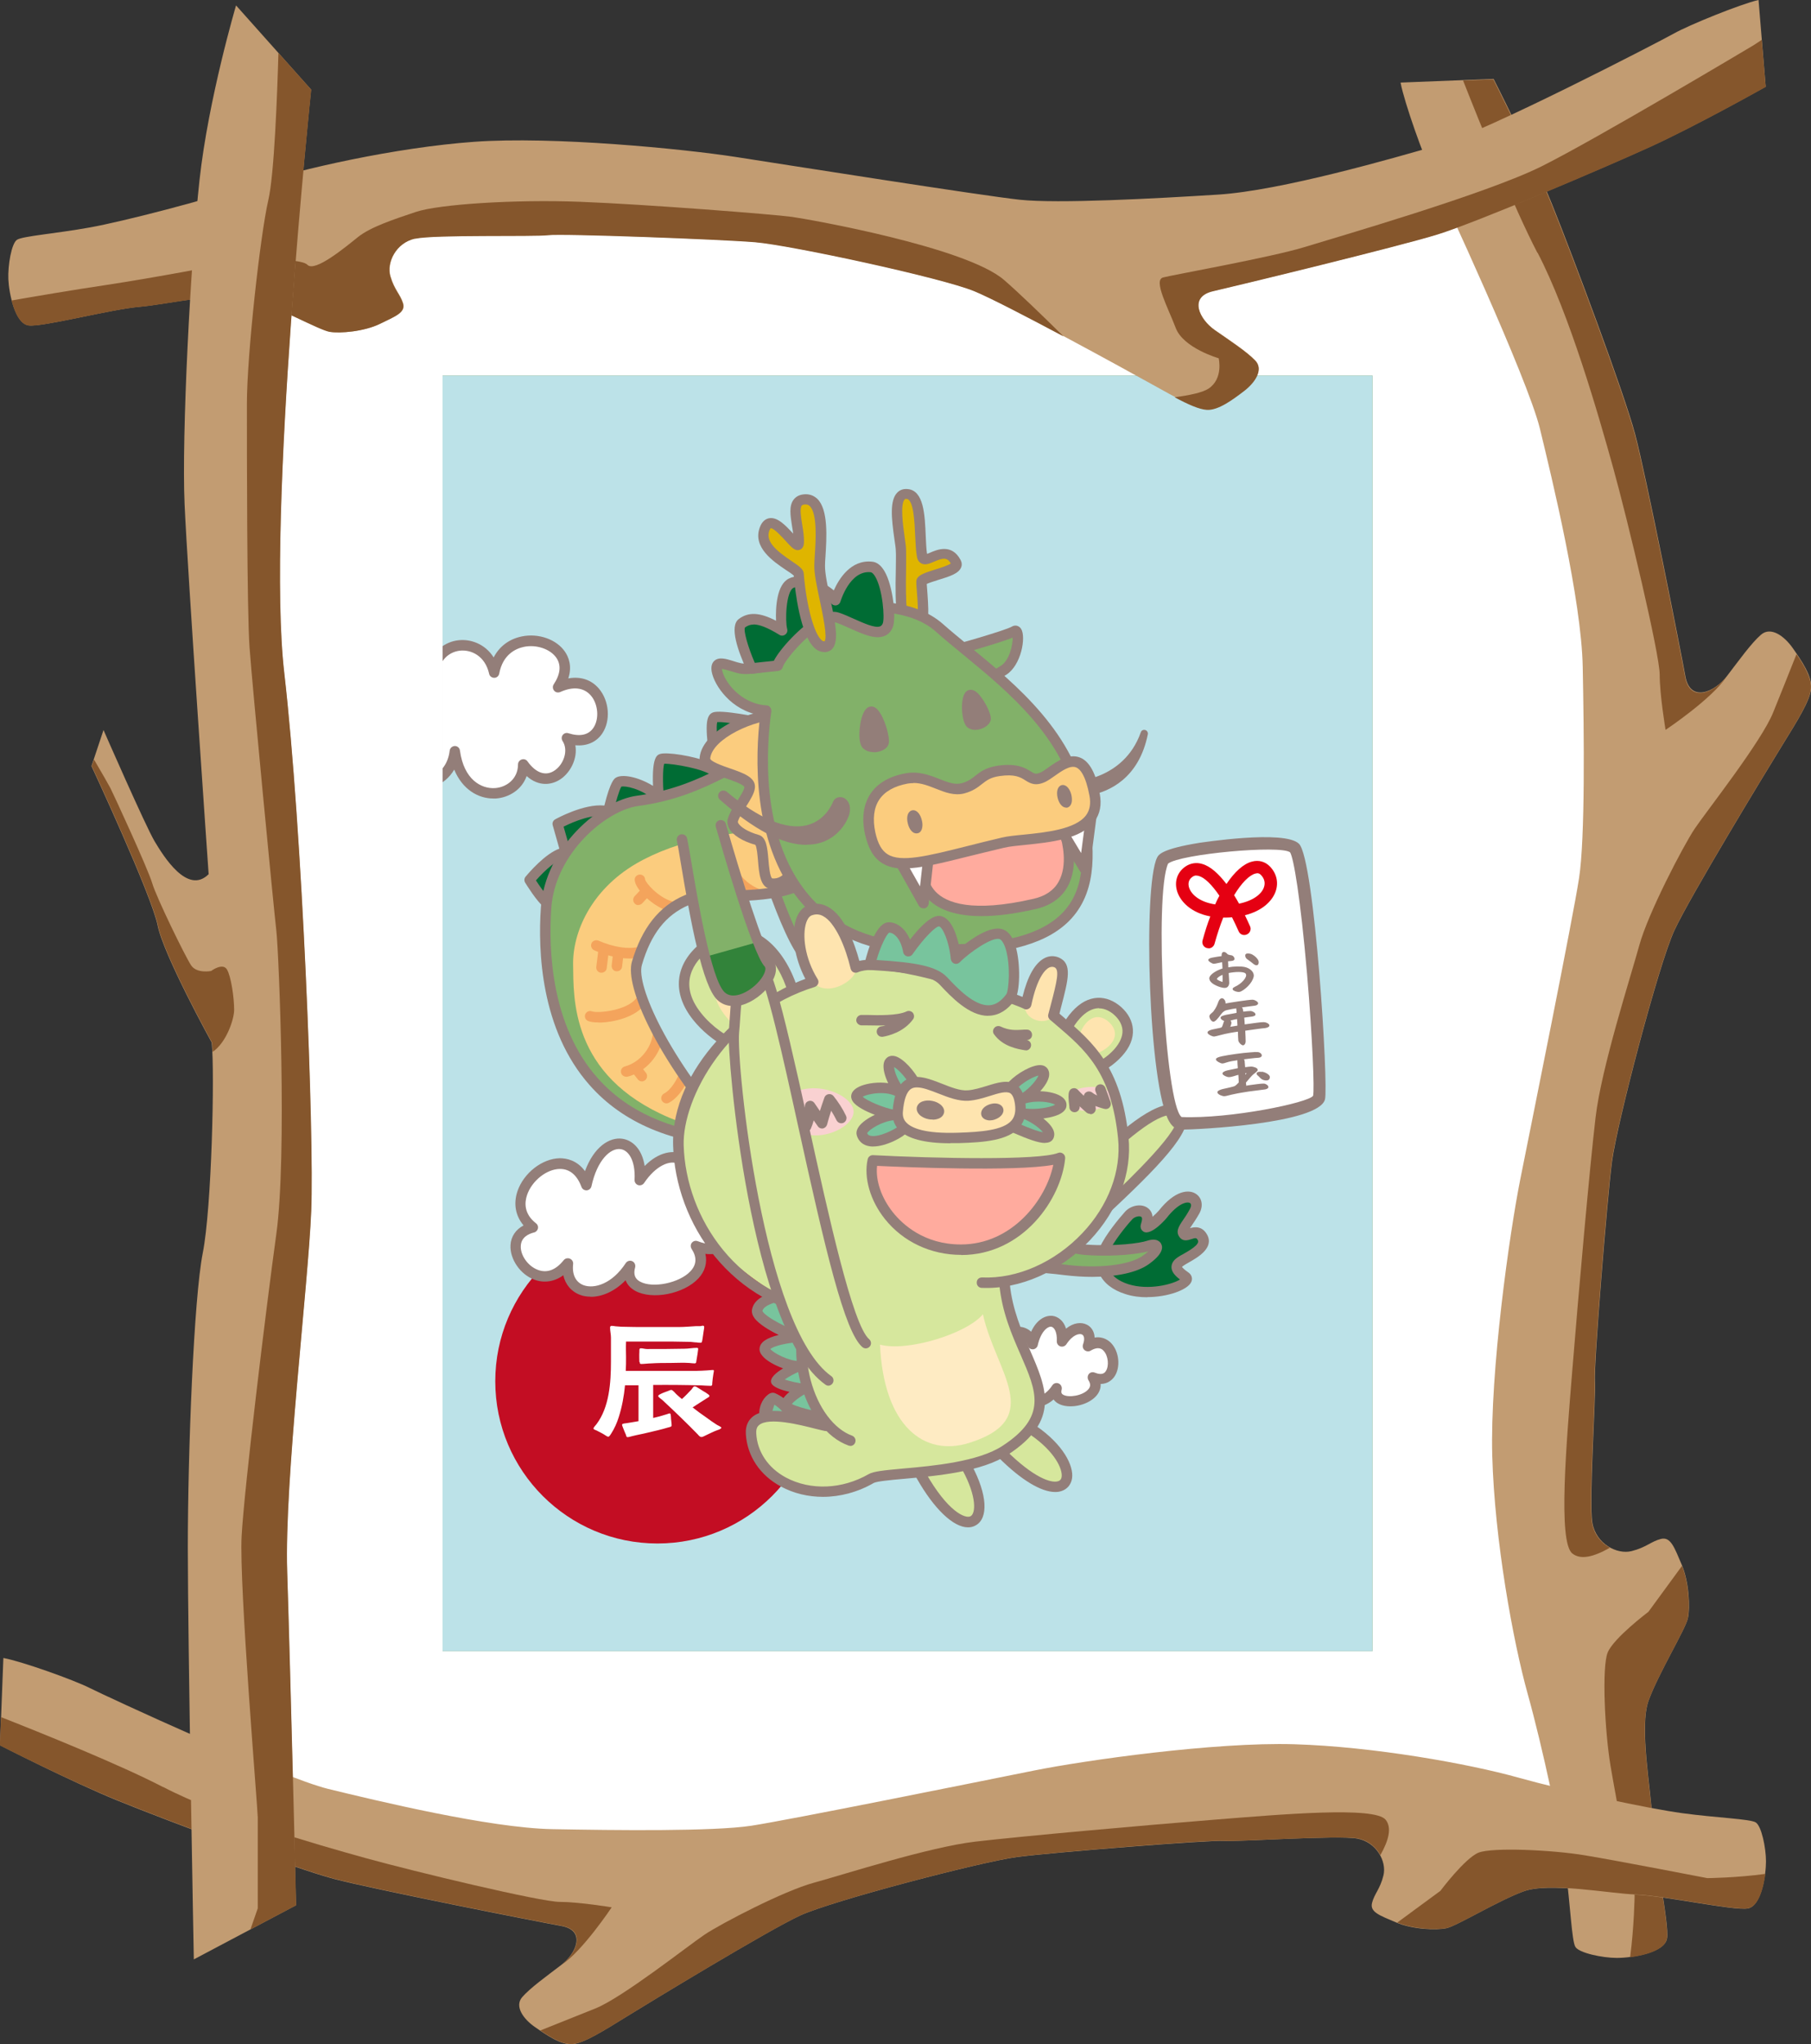<?xml version="1.0" encoding="UTF-8"?><svg id="_レイヤー_2" xmlns="http://www.w3.org/2000/svg" xmlns:xlink="http://www.w3.org/1999/xlink" viewBox="0 0 123.52 139.38"><rect x="0" y="0" width="123.52" height="139.38" fill="#333333" stroke="none"/><defs><style>.cls-1{clip-path:url(#clippath);}.cls-2{fill:none;}.cls-2,.cls-3,.cls-4,.cls-5,.cls-6,.cls-7,.cls-8,.cls-9,.cls-10,.cls-11,.cls-12,.cls-13,.cls-14,.cls-15,.cls-16,.cls-17,.cls-18,.cls-19,.cls-20,.cls-21,.cls-22{stroke-width:0px;}.cls-23{stroke:#937e79;stroke-linecap:round;stroke-linejoin:round;stroke-width:.1px;}.cls-23,.cls-13{fill:#937e79;}.cls-3{fill:#f4a45c;}.cls-4{fill:#f9d1d1;}.cls-5{fill:#82b169;}.cls-6{fill:#78c49d;}.cls-7{fill:#7b9650;}.cls-8{fill:#e50012;}.cls-9{fill:#dfb500;}.cls-10{fill:#d6e79d;}.cls-11{fill:#c30d23;}.cls-12{fill:#bce2e8;}.cls-14{fill:#c29c72;}.cls-15{fill:#32833a;}.cls-16{fill:#85562c;}.cls-17{fill:#fbcc7e;}.cls-18{fill:#fff;}.cls-19{fill:#fee4af;}.cls-20{fill:#ffab9e;}.cls-21{fill:#feebc3;}.cls-22{fill:#006c34;}</style><clipPath id="clippath"><rect class="cls-2" x="18.42" y="37.39" width="86.98" height="63.42" transform="translate(131 7.19) rotate(90)"/></clipPath></defs><g id="_背景"><polygon class="cls-18" points="106.62 125.59 101.31 125.59 93.67 121.67 63.49 125.59 17.2 125.59 17.2 12.61 58.34 12.61 74.19 16.05 94.82 12.61 103.41 14.52 106.62 28.84 110.86 51.95 106.62 73.54 106.62 125.59"/><rect class="cls-7" x="18.42" y="37.39" width="86.98" height="63.42" transform="translate(131 7.19) rotate(90)"/><rect class="cls-12" x="18.42" y="37.39" width="86.98" height="63.42" transform="translate(131 7.19) rotate(90)"/><path class="cls-14" d="m95.53,5.65c.25,1.33,1.58,5.08,2.17,6.25s6.5,13.91,7.33,17.33,2.83,11.66,2.92,16.24.17,11.66-.25,14.41-3.25,16.74-4,20.49-2.08,13.16-1.92,18.91,1.42,12.66,2.42,16.24,2.25,9.41,2.58,11.91.42,4.92.67,5.33,1.83.75,2.83.75,3.25-.33,3.42-1.33-.92-6-1-8.08-.92-6.33-.25-8.16,2.5-4.83,2.67-5.58.08-2.5-.42-3.67-.75-1.92-1.42-1.75-1,.58-2,.83-2.42-.5-2.67-1.92.25-8.66.17-9.66.83-12.41,1.17-15,3.17-13.41,4.25-15.74,6.25-10.83,7.33-12.58,1.92-3.08,2-3.92-.67-1.92-1.25-2.75-1.5-1.5-2.17-.92-1.5,1.75-2.33,2.83-2.5,1.83-2.83,0-2.67-13.66-3.42-16.49-4.25-12.16-5.66-15.66-4-8.58-4-8.58l-6.33.25Z"/><path class="cls-16" d="m122.53,44.61c-.51,1.29-1.16,2.91-1.59,3.97-.79,1.98-4.56,6.75-5.36,7.94-.79,1.19-3.17,5.75-3.77,7.94-.6,2.18-2.58,8.33-2.98,11.71-.4,3.37-1.19,12.3-1.59,17.26-.4,4.96-.99,11.71,0,12.5.56.45,1.44.25,2.56-.39-.58-.32-1.07-.89-1.21-1.67-.25-1.42.25-8.66.17-9.66-.08-1,.83-12.41,1.17-15s3.17-13.41,4.25-15.74c1.08-2.33,6.25-10.83,7.33-12.58,1.08-1.75,1.92-3.08,2-3.92.07-.71-.46-1.6-.98-2.36Z"/><path class="cls-16" d="m111.17,133.47c1.07-.14,2.39-.51,2.52-1.27.17-1-.92-6-1-8.08s-.92-6.33-.25-8.16c.67-1.83,2.5-4.83,2.67-5.58.16-.74.08-2.44-.39-3.6l-2.29,3.13s-2.38,1.79-2.78,2.78c-.4.99-.2,5.36.2,7.74.4,2.38,1.64,8.84,1.64,8.84,0,0-.03,2.12-.31,4.21Z"/><path class="cls-16" d="m104.87,17.23c2.18,4.17,4.17,11.11,5.16,14.68.99,3.57,3.17,12.7,3.17,14.09s.4,3.77.4,3.77c0,0,3.17-2.11,4.16-3.63-.83,1.08-2.5,1.83-2.83,0-.33-1.83-2.67-13.66-3.42-16.49-.75-2.83-4.25-12.16-5.66-15.66-1.42-3.5-4-8.58-4-8.58l-2.06.08c1.14,2.9,3.48,8.7,5.07,11.75Z"/><path class="cls-14" d="m119.93,0c-1.24.29-4.7,1.69-5.77,2.29s-12.79,6.66-15.96,7.58-10.83,3.13-15.12,3.4-10.93.63-13.53.35-15.84-2.37-19.39-2.92-12.43-1.42-17.82-1.03-11.82,1.85-15.14,2.93c-3.32,1.08-8.74,2.49-11.07,2.91s-4.59.59-4.97.84-.63,1.75-.59,2.69.45,3.03,1.39,3.15,5.59-1.1,7.54-1.27,5.9-1.12,7.65-.57,4.63,2.15,5.35,2.27,2.35-.02,3.42-.54,1.77-.78,1.58-1.4-.59-.91-.86-1.84.37-2.29,1.69-2.58,8.14-.12,9.07-.24,11.68.28,14.12.48,12.71,2.42,14.94,3.34,10.41,5.42,12.1,6.36,2.97,1.67,3.75,1.72,1.77-.7,2.53-1.28,1.35-1.47.77-2.07-1.7-1.34-2.75-2.07-1.82-2.27-.12-2.66,12.71-3.06,15.34-3.88,11.24-4.48,14.46-5.95c3.22-1.47,7.89-4.1,7.89-4.1l-.49-5.93Z"/><path class="cls-16" d="m28.32,16.28c1.32-.29,8.14-.12,9.07-.24.93-.12,11.68.28,14.12.48,2.44.21,12.71,2.42,14.94,3.34,1.09.45,3.61,1.76,6.09,3.08-1.49-1.47-3.03-2.96-4.06-3.85-2.58-2.24-13.25-4.13-14.46-4.3-1.21-.17-9.98-.86-14.46-1.03-4.48-.17-9.64.17-11.19.69-1.55.52-3.1,1.03-3.96,1.72s-2.93,2.41-3.44,1.89-4.13-.34-4.99-.17-5.34,1.03-8.78,1.55c-2.09.31-4.69.75-6.41,1.05.21.83.59,1.64,1.16,1.71.94.12,5.59-1.1,7.54-1.27,1.95-.16,5.9-1.12,7.65-.57s4.63,2.15,5.34,2.27,2.35-.02,3.42-.54,1.77-.78,1.58-1.4-.59-.91-.86-1.84c-.28-.93.37-2.29,1.69-2.58Z"/><path class="cls-16" d="m85.61,24.59c-.57-.6-1.7-1.34-2.75-2.07s-1.82-2.27-.12-2.66,12.71-3.06,15.34-3.88c2.63-.82,11.24-4.48,14.46-5.95,3.22-1.47,7.89-4.1,7.89-4.1l-.27-3.21-.55.36s-10.67,6.37-14.46,8.26c-3.79,1.89-13.94,4.82-16.18,5.51-2.24.69-8.95,1.89-9.64,2.07s.34,2.07.86,3.44c.52,1.38,2.93,2.07,2.93,2.07,0,0,.34,1.38-.69,2.07-.4.27-1.33.46-2.31.59.93.5,1.68.83,2.2.86.78.04,1.77-.7,2.53-1.28s1.35-1.47.77-2.07Z"/><path class="cls-14" d="m.24,113.06c1.25.23,4.78,1.49,5.87,2.04s13.08,6.11,16.29,6.89,10.97,2.66,15.27,2.74,10.97.16,13.55-.23,15.74-3.05,19.27-3.76,12.38-1.96,17.78-1.8,11.91,1.33,15.27,2.27,8.85,2.11,11.2,2.43,4.62.39,5.01.63.7,1.72.7,2.66-.31,3.05-1.25,3.21-5.64-.86-7.6-.94-5.95-.86-7.68-.23-4.54,2.35-5.25,2.51-2.35.08-3.45-.39-1.8-.7-1.64-1.33.55-.94.78-1.88-.47-2.27-1.8-2.51-8.15.23-9.09.16-11.67.78-14.1,1.1-12.61,2.98-14.8,3.99-10.18,5.87-11.83,6.89-2.9,1.8-3.68,1.88-1.8-.63-2.58-1.17-1.41-1.41-.86-2.04,1.64-1.41,2.66-2.19,1.72-2.35,0-2.66-12.85-2.51-15.51-3.21-11.44-3.99-14.73-5.33S0,119.01,0,119.01l.23-5.95Z"/><path class="cls-16" d="m36.87,138.45c1.21-.48,2.74-1.09,3.73-1.49,1.87-.75,6.34-4.29,7.46-5.04,1.12-.75,5.41-2.99,7.46-3.54,2.05-.56,7.84-2.43,11.01-2.8,3.17-.37,11.57-1.12,16.23-1.49,4.66-.37,11.01-.93,11.75,0,.42.53.23,1.36-.36,2.41-.3-.54-.83-1.01-1.57-1.14-1.33-.23-8.15.24-9.09.16-.94-.08-11.67.78-14.1,1.1s-12.61,2.98-14.8,3.99c-2.19,1.02-10.18,5.87-11.83,6.89-1.64,1.02-2.9,1.8-3.68,1.88-.67.07-1.5-.43-2.22-.92Z"/><path class="cls-16" d="m120.41,127.76c-.13,1.01-.48,2.25-1.19,2.37-.94.16-5.64-.86-7.6-.94s-5.95-.86-7.68-.23c-1.72.63-4.54,2.35-5.25,2.51-.69.15-2.29.08-3.39-.37l2.94-2.16s1.68-2.24,2.61-2.61c.93-.37,5.04-.19,7.28.19,2.24.37,8.32,1.55,8.32,1.55,0,0,2-.02,3.96-.29Z"/><path class="cls-16" d="m11.12,121.85c3.92,2.05,10.45,3.92,13.81,4.85,3.36.93,11.94,2.99,13.25,2.99s3.54.37,3.54.37c0,0-1.98,2.98-3.42,3.92,1.02-.78,1.72-2.35,0-2.66-1.72-.31-12.85-2.51-15.51-3.21-2.66-.7-11.44-3.99-14.73-5.33-3.29-1.33-8.07-3.76-8.07-3.76l.08-1.93c2.72,1.07,8.18,3.27,11.05,4.77Z"/><path class="cls-14" d="m16.1.37l5.12,5.74s-3.07,29.11-1.84,39.77c1.23,10.66,2.05,31.57,1.84,36.69s-1.84,18.45-1.64,24.6.61,22.75.61,22.75l-6.97,3.69s-.41-21.52-.41-28.08.41-17.01,1.02-20.09.82-12.3.61-14.35c0,0-3.28-5.94-3.69-7.99s-4.51-10.86-4.51-10.86l.82-2.46s2.87,6.56,3.48,7.58,2.25,3.69,3.69,2.25c0,0-1.43-20.5-1.64-25.21s.41-16.6,1.02-22.14S16.1.37,16.1.37Z"/><path class="cls-16" d="m14.46,71.09c.02.16.03.39.04.64.94-.63,1.47-2.23,1.47-2.87,0-.79-.2-2.26-.49-2.75-.29-.49-1.08.1-1.08.1,0,0-.98.2-1.37-.39-.39-.59-2.36-4.61-2.65-5.6-.29-.98-2.65-6.09-2.85-6.48-.1-.19-.61-1.09-1.12-1.95l-.15.45s4.1,8.81,4.51,10.86c.41,2.05,3.69,7.99,3.69,7.99Z"/><path class="cls-16" d="m21.22,6.11l-2.23-2.5c-.08,2.78-.28,8.29-.69,10.04-.55,2.37-1.46,10.59-1.46,13.88s0,14.06.18,16.61c.18,2.56,1.64,17.71,1.83,19.35.18,1.64.73,15.34,0,20.63-.73,5.29-2.19,17.35-2.37,20.63-.18,3.29,1.1,18.62,1.1,19.17v6.21l-.5,1.44,3.12-1.65s-.41-16.6-.61-22.75c-.2-6.15,1.43-19.47,1.64-24.6.21-5.12-.61-26.03-1.84-36.69-1.23-10.66,1.84-39.77,1.84-39.77Z"/><g class="cls-1"><circle class="cls-11" cx="44.84" cy="94.19" r="11.06"/><path class="cls-18" d="m42.71,97.88c-.07-.16-.16-.36-.22-.53-.03-.1-.06-.12-.06-.21,0-.06.18-.08.28-.09l.84-.14v-2.45c-.31,0-.63,0-.92,0-.07.73-.2,1.46-.43,2.18-.11.36-.3.79-.51,1.11-.03.05-.13.22-.2.22-.08,0-.18-.09-.24-.12-.16-.11-.35-.19-.53-.29-.06-.04-.24-.07-.24-.15,0-.08.15-.22.2-.29.88-1.16.99-2.85.99-4.27,0-.64,0-1.01,0-1.64,0-.23-.06-.44-.06-.67,0-.09.03-.13.12-.13.09,0,.16.02.25.03l.4.03c.6.02,1.21.02,1.82.02.7,0,1.41,0,2.11,0,.39,0,.77-.04,1.16-.06.1,0,.2,0,.29,0,.06,0,.11-.03.17-.03s.1.02.1.09c0,.11-.03.19-.04.3l-.07.48c-.02.11-.03.29-.11.29-.08,0-.2,0-.28-.02-.18,0-.35-.04-.52-.04-.71-.02-1.41-.02-2.11-.02s-1.46,0-2.2,0c-.02.48,0,.69,0,1.06,0,.31,0,.63-.02.94,1.61,0,3.21,0,4.82,0,.24,0,.47-.02.7-.03.12,0,.26-.03.39-.03.08,0,.1,0,.1.06s-.02.12-.03.19c-.03.15-.07.52-.08.64,0,.12,0,.19-.11.19-.16,0-.43-.02-.62-.03-1.1-.03-2.2-.04-3.3-.03v2.25l.37-.09.55-.16c.09-.02.14-.06.21-.06.07,0,.07.14.08.22,0,.2.05.41.05.6,0,.1-.14.11-.24.14-.46.14-.91.24-1.38.35-.35.09-.67.14-1.07.24-.09.02-.24.07-.32.07-.07,0-.08-.07-.1-.12Zm.9-5.01c0-.09-.02-.47,0-.71,0-.09-.02-.22.1-.22.13,0,.28.05.41.05.83,0,1.72,0,2.56-.02.26,0,.59-.06.83-.06.09,0,.11.02.11.08s-.07.53-.12.79c-.02.1,0,.18-.12.19-.11,0-.26-.02-.37-.03-.43-.03-.86,0-1.29,0s-.87,0-1.31.03c-.21,0-.48.04-.67.04-.11,0-.1-.06-.1-.12Zm4.03,4.99c-.8-.82-1.61-1.6-2.46-2.39-.06-.05-.29-.21-.29-.27,0-.05.06-.09.16-.14.15-.08.36-.15.52-.21.1-.04.15-.07.22-.07.09,0,.27.22.34.29.12.11.25.23.38.33.24-.21.49-.48.66-.66.06-.07.13-.21.19-.2.07,0,.11,0,.2.07.2.11.37.24.56.34.13.09.26.17.27.23,0,.08-.11.12-.17.16-.34.21-.65.42-.98.63.29.23.61.47.91.67.3.22.48.35.75.52.06.04.3.14.3.19,0,.08-.17.14-.24.16-.29.1-.57.25-.83.37-.1.05-.21.11-.29.11-.09,0-.17-.09-.22-.14Z"/><path class="cls-22" d="m75.37,85.18c.3-.7,1.2-1.82,1.65-2.3s1.57-.47,1.18.66c-.16.44.81-.33,1.14-.75,1.51-1.92,2.66-1.08,2.18-.21-.56,1.03-1,1.29-.71,1.6.2.21.85-.5,1.24.21.41.74-1.04,1.33-1.49,1.64s-.34.58.34,1.06c.56.39-1.99,1.46-4.02.82-1.45-.46-2.02-1.49-1.5-2.73Z"/><path class="cls-13" d="m78.26,88.46c-.51,0-1.03-.06-1.51-.22-.86-.27-1.47-.75-1.76-1.37-.25-.55-.24-1.18.04-1.84h0c.34-.79,1.32-1.98,1.71-2.41.39-.42,1.05-.55,1.48-.29.13.08.36.27.39.64.16-.14.32-.29.43-.42,1.08-1.37,2.04-1.47,2.53-1.14.42.28.51.82.24,1.32-.2.36-.39.64-.53.84-.04.06-.08.12-.12.18.31-.09.83-.17,1.17.44.5.91-.65,1.56-1.27,1.91-.13.08-.25.14-.33.2-.06.04-.09.07-.11.09.03.05.13.17.45.39.22.16.29.42.17.66-.26.52-1.59,1.01-3,1.01Zm-2.57-3.14c-.2.47-.22.89-.05,1.26.2.43.66.78,1.32.99,1.4.44,3.03,0,3.52-.32-.35-.27-.58-.53-.58-.85,0-.37.32-.59.42-.66.1-.07.23-.15.39-.23.4-.23,1.15-.65.99-.94-.09-.16-.13-.18-.45-.07-.19.06-.51.17-.74-.07-.38-.41-.11-.81.17-1.22.14-.2.31-.45.49-.79.09-.17.09-.32,0-.38-.2-.13-.81.01-1.58.99,0,.01-1.05,1.26-1.59.96-.05-.03-.3-.19-.17-.56.08-.23.09-.41,0-.46-.12-.07-.42-.01-.59.16-.49.53-1.32,1.59-1.58,2.2h0Z"/><path class="cls-5" d="m69.66,81.68c.69,1.22,1.86,3.37,4.44,3.54,2.11.14,3.79-.12,4.26-.28.7-.24.86.23-.21.98s-3.25.94-5.5.67-3.91-.28-5.25-1.25c.98-2.42,2.27-3.66,2.27-3.66Z"/><path class="cls-13" d="m74.51,87.07c-.61,0-1.25-.04-1.92-.12-.39-.05-.75-.09-1.11-.12-1.74-.19-3.12-.33-4.31-1.19-.13-.1-.18-.27-.12-.42,1-2.46,2.3-3.73,2.35-3.79.08-.08.19-.11.3-.1.11.02.2.08.26.18l.04.07c.71,1.25,1.77,3.13,4.11,3.29,1.98.13,3.66-.1,4.12-.26.69-.23.92.1.97.21.14.27.09.72-.87,1.4-.78.55-2.17.85-3.83.85Zm-6.68-1.86c.99.61,2.21.74,3.73.9.36.04.73.08,1.12.13,2.24.28,4.35.03,5.25-.6.17-.12.3-.23.39-.31-.62.16-2.21.39-4.25.25-2.48-.17-3.72-1.99-4.48-3.29-.41.49-1.13,1.47-1.76,2.93Z"/><path class="cls-13" d="m72.69,53.91c.21.31,4.45.59,5.35-3.9-1.21,3.41-4.76,3.65-5.27,3.42-.14-.06-.37.06-.09.48Z"/><path class="cls-13" d="m73.47,54.31c-.46,0-.86-.08-.98-.26h0c-.28-.4-.17-.64-.09-.74.11-.14.31-.18.48-.1.16.07,1.13.1,2.22-.37.9-.39,2.11-1.2,2.71-2.91.04-.12.17-.19.3-.15.12.03.2.16.18.28-.61,3.05-2.68,3.91-3.85,4.15-.31.06-.65.1-.96.1Zm-.6-.57c.22.1,1.26.19,2.37-.3.38-.17.81-.43,1.21-.82-.4.3-.8.52-1.17.67-.99.42-1.97.51-2.44.42,0,.01.01.02.02.04Zm-.2-.09h0Z"/><path class="cls-5" d="m54.1,55.87s2.24,7.5,3.07,8.38-.84,2.28-2.14,1.07-3.4-8.01-3.63-8.9l2.7-.56Z"/><path class="cls-13" d="m56.14,66.15c-.45,0-.93-.17-1.36-.57-1.51-1.4-3.72-8.99-3.73-9.07-.02-.09,0-.2.04-.28.05-.08.14-.14.23-.16l2.7-.56c.18-.04.36.07.41.25.85,2.87,2.42,7.64,2.99,8.24.45.48.43,1.15-.06,1.65-.3.3-.74.5-1.22.5Zm-4.3-9.45c.51,1.73,2.34,7.35,3.43,8.36.64.6,1.3.38,1.59.09.1-.1.31-.38.05-.65-.8-.84-2.59-6.65-3.06-8.21l-2.01.42Z"/><path class="cls-18" d="m36.36,83.69c-2.84-2.25,2.25-6.65,3.65-2.89.83-3.76,3.82-3.63,3.65-.34,1.7-2.55,4.05-1.7,3.23.59,3.63-2.17,4.42,5.43.59,3.91,1.89,2.91-5.31,4.31-4.5,1.36-1.7,2.57-4.5,2.12-4.25-.17-2.17,2.74-5.29-1.72-2.38-2.46Z"/><path class="cls-13" d="m40.28,88.42c-.26,0-.5-.04-.71-.12-.6-.22-1.01-.71-1.15-1.34-.6.44-1.3.55-1.98.3-.96-.36-1.67-1.4-1.62-2.35.03-.59.35-1.06.89-1.35-.55-.65-.7-1.47-.42-2.32.42-1.25,1.69-2.24,2.89-2.26.44,0,1.16.12,1.72.88.61-1.67,1.68-2.33,2.54-2.21.64.09,1.34.63,1.53,1.86.95-.97,1.98-1.12,2.63-.79.47.24.89.81.8,1.72.83-.26,1.59-.09,2.16.51.9.95,1.07,2.76.37,3.79-.41.6-1.05.86-1.82.76.14.6-.02,1.19-.48,1.68-.99,1.06-3.16,1.48-4.31.84-.32-.18-.54-.42-.65-.72-.78.8-1.65,1.13-2.38,1.13Zm-1.55-2.62s.09,0,.14.03c.15.06.24.21.22.37-.08.72.18,1.24.72,1.44.73.26,1.94-.09,2.87-1.51.1-.15.29-.2.44-.13.16.07.24.25.2.42-.13.47-.02.78.33.97.86.48,2.69.1,3.44-.7.43-.46.45-.96.08-1.53-.08-.13-.08-.3.02-.42.1-.12.26-.16.41-.1.55.22,1.29.34,1.72-.29.52-.76.37-2.2-.3-2.9-.49-.52-1.17-.55-1.97-.07-.13.08-.29.06-.41-.03-.12-.1-.16-.25-.11-.4.27-.76.17-1.37-.27-1.59-.54-.27-1.51.09-2.33,1.31-.09.13-.26.19-.41.14-.15-.05-.25-.2-.24-.36.07-1.35-.43-2.02-.95-2.09-.69-.1-1.6.74-1.99,2.53-.03.15-.17.27-.32.28-.16.01-.3-.08-.36-.23-.3-.81-.8-1.23-1.46-1.23,0,0-.01,0-.02,0-.9.01-1.9.81-2.23,1.77-.18.53-.22,1.29.61,1.94.11.08.16.22.13.35-.03.13-.13.24-.26.27-.4.1-.88.34-.91.91-.04.64.49,1.39,1.16,1.64.63.24,1.23.01,1.76-.65.07-.09.17-.14.28-.14Z"/><path class="cls-22" d="m52.51,49.44s-3.26-.7-3.77-.51.14,3.49.14,3.77c-.65-.65-3.4-1.07-3.77-.93s-.19,2.56-.19,2.56c-1.16-.98-2.47-1.16-2.75-.98s-.7,2-.7,2c-1.3-.37-3.45.84-3.45.84l.56,1.96c-.93,0-2.47,1.86-2.47,1.86,0,0,.75,1.21,1.21,1.58,1.63-2.14,8.52-6.47,9.73-6.71s3.73-1.4,4.42-2.14,2.79-2.84,1.02-3.31Z"/><path class="cls-13" d="m37.33,61.95c-.08,0-.16-.03-.22-.08-.5-.4-1.21-1.55-1.29-1.68-.08-.13-.07-.3.03-.41.24-.29,1.33-1.56,2.3-1.91l-.45-1.59c-.05-.16.02-.33.17-.41.09-.05,1.95-1.08,3.35-.94.41-1.65.68-1.83.77-1.89.42-.28,1.52-.08,2.55.55-.08-1.97.28-2.1.46-2.17.42-.16,2.31.11,3.44.59-.37-2.47-.32-3.24.19-3.43.55-.2,2.96.28,3.97.5,0,0,.01,0,.02,0,.62.16.84.51.92.77.25.88-.73,2.01-1.66,3l-.11.12c-.75.8-3.35,2.01-4.62,2.25-1.13.22-7.93,4.49-9.52,6.57-.06.08-.14.13-.24.14-.01,0-.03,0-.04,0Zm-.77-1.91c.19.3.49.73.74,1.02,2.03-2.27,8.48-6.3,9.69-6.53,1.12-.22,3.58-1.34,4.23-2.04l.11-.12c.41-.43,1.66-1.75,1.5-2.32-.03-.12-.17-.21-.41-.28-1.39-.3-3.05-.57-3.5-.53-.09.31-.01,1.26.23,2.84.06.37.08.52.08.61,0,.14-.09.27-.22.33-.13.06-.29.02-.39-.08-.5-.5-2.74-.88-3.32-.86-.1.33-.1,1.35-.03,2.21.01.14-.06.28-.19.34-.13.07-.28.05-.39-.04-1.01-.85-2.05-1.01-2.31-.95-.14.21-.39,1.07-.56,1.78-.02.1-.08.18-.17.23-.08.05-.19.06-.28.04-.84-.24-2.22.32-2.93.68l.48,1.68c.03.11,0,.22-.06.31s-.17.14-.28.14c-.48,0-1.42.84-2.03,1.54Z"/><path class="cls-5" d="m52.45,49.32c-.85.48-1.71,2.62-3.19,3.38s-3.34,1.58-5.77,1.91-5.98,3.49-6.24,7.31c-.23,3.4.12,15.96,12.69,15.44-4.89-5.4-6.96-10.08-6.5-11.67.62-2.09,1.66-3.56,3.39-4.31s6.77.68,8.13-2.67,2.61-12.27-2.51-9.4Z"/><path class="cls-17" d="m54.5,56.93c-4.05-.66-8.42.39-11.11,1.96-3.11,1.82-4.34,4.72-4.3,6.9s-.23,7.54,6.57,10.43c1.88.8,3.82.79,3.82.79-1.96-2.14-5.08-6.9-5.71-8.56-.8-2.13.77-6.21,2.45-6.76s6.49-.03,8.77-2.04-.49-2.72-.49-2.72Z"/><path class="cls-3" d="m51.61,61.3s-.09,0-.14-.03c-1.98-.82-2.52-2.97-2.41-3.51.04-.19.23-.32.42-.28.19.04.32.22.28.41-.02.2.29,2.01,1.99,2.72.18.08.27.28.19.47-.06.14-.19.22-.33.22Z"/><path class="cls-3" d="m45.74,62.17s-.07,0-.1-.02c-1.13-.34-2.3-1.5-2.35-2.13-.02-.2.13-.37.33-.38.2-.02.37.13.38.33.04.23.88,1.21,1.84,1.5.19.06.3.26.24.44-.05.15-.19.25-.34.25Z"/><path class="cls-3" d="m42.93,65.36c-.88,0-1.76-.28-2.4-.56-.18-.08-.26-.29-.19-.47.08-.18.29-.26.47-.19,1.05.45,2.02.6,2.75.43.19-.04.38.08.43.27.04.19-.08.38-.27.43-.26.06-.53.09-.79.09Z"/><path class="cls-3" d="m40.82,69.72c-.29,0-.53-.03-.69-.09-.19-.07-.28-.27-.22-.45.07-.19.27-.28.45-.22.45.16,2.46-.07,3.05-.91.11-.16.33-.2.5-.09.16.11.2.33.09.5-.62.9-2.18,1.27-3.18,1.27Z"/><path class="cls-3" d="m42.7,73.42c-.16,0-.3-.11-.34-.27-.05-.19.07-.38.26-.43.95-.25,1.75-1.15,1.9-2.15.03-.19.21-.33.41-.3.19.03.33.21.3.41-.2,1.29-1.19,2.42-2.43,2.74-.03,0-.06.01-.09.01Z"/><path class="cls-3" d="m45.46,75.24c-.13,0-.25-.07-.32-.19-.09-.17-.02-.39.15-.48.5-.26.88-.99.99-1.25.07-.18.28-.27.46-.2.18.07.27.28.2.46-.02.05-.48,1.17-1.32,1.62-.05.03-.11.04-.16.04Z"/><path class="cls-3" d="m43.78,73.74c-.11,0-.21-.05-.28-.14l-.38-.49c-.12-.15-.09-.38.06-.5.15-.12.38-.09.5.06l.38.49c.12.15.09.38-.06.5-.07.05-.14.08-.22.08Z"/><path class="cls-3" d="m41.02,66.33s-.03,0-.04,0c-.2-.02-.33-.2-.31-.4l.14-1.12c.02-.2.2-.33.4-.31.2.02.33.2.31.4l-.14,1.12c-.02.18-.18.31-.35.31Z"/><path class="cls-3" d="m42.07,66.23s-.03,0-.04,0c-.2-.02-.33-.2-.31-.4l.1-.87c.02-.2.2-.33.4-.31.2.02.33.2.31.4l-.1.87c-.02.18-.18.31-.35.31Z"/><path class="cls-3" d="m43.54,61.72c-.09,0-.17-.03-.24-.1-.14-.13-.15-.36-.02-.5l.52-.56c.13-.14.36-.15.5-.02s.15.36.02.5l-.52.56c-.07.07-.16.11-.26.11Z"/><path class="cls-13" d="m50.21,78.21s-.01,0-.02,0c-4.34-.23-7.7-1.64-9.97-4.21-3.36-3.79-3.53-9.21-3.33-12.1.29-4.16,4.07-7.31,6.55-7.64,2.37-.32,4.12-1.09,5.66-1.87.78-.39,1.39-1.24,1.93-1.99.44-.61.82-1.13,1.25-1.38h0c1.81-1.02,2.94-.57,3.57-.02,2.12,1.87,1.67,7.49.73,9.8-1.03,2.52-4.52,2.61-7.08,2.67-1.06.03-2.06.05-2.53.25-1.56.67-2.57,1.96-3.19,4.08-.4,1.36,1.75,6.35,6.7,11.82.1.11.12.26.06.39-.06.12-.18.2-.32.2Zm2.41-28.57c-.29.16-.65.65-1.02,1.17-.59.82-1.25,1.74-2.18,2.21-1.6.81-3.42,1.61-5.89,1.94-2.19.3-5.68,3.23-5.93,6.98-.19,2.78-.03,7.98,3.16,11.57,1.99,2.25,4.89,3.56,8.61,3.91-4.52-5.19-6.77-10.12-6.27-11.84.68-2.3,1.85-3.79,3.59-4.53.59-.25,1.61-.28,2.79-.31,2.49-.06,5.58-.14,6.43-2.22.99-2.42,1.14-7.52-.54-9-.66-.58-1.58-.55-2.75.11h0Z"/><path class="cls-18" d="m68.44,93.22c-1.56-1.23,1.23-3.64,2-1.58.45-2.06,2.1-1.99,2-.19.93-1.4,2.22-.93,1.77.33,1.99-1.19,2.42,2.98.33,2.14,1.04,1.6-2.91,2.36-2.47.75-.93,1.41-2.47,1.16-2.33-.09-1.19,1.5-2.9-.94-1.3-1.35Z"/><path class="cls-13" d="m70.59,95.97c-.16,0-.31-.03-.44-.07-.32-.11-.55-.34-.67-.64-.33.17-.69.2-1.05.06-.59-.22-1.02-.86-.99-1.45.02-.32.16-.59.41-.77-.25-.37-.3-.82-.15-1.28.25-.74,1.02-1.34,1.74-1.35,0,0,.01,0,.02,0,.33,0,.63.12.87.34.37-.82.97-1.14,1.47-1.08.35.05.74.31.91.87.51-.42,1.05-.46,1.42-.27.27.13.51.43.53.88.58-.1.97.21,1.13.38.55.58.65,1.65.22,2.28-.12.17-.41.5-.94.5.02.31-.1.6-.33.85-.6.64-1.86.88-2.56.49-.13-.07-.24-.17-.32-.28-.42.37-.88.52-1.27.52Zm-.85-1.76s.09,0,.14.03c.15.06.24.21.22.37-.02.18,0,.51.29.62.35.13.94-.09,1.38-.76.1-.15.28-.2.44-.13.16.07.24.25.2.42-.06.23.02.3.11.35.37.21,1.3.07,1.69-.35.18-.19.19-.39.03-.64-.08-.13-.07-.3.02-.42s.26-.16.41-.1c.54.22.7-.02.75-.1.24-.35.17-1.06-.15-1.39-.08-.09-.32-.34-.88-.01-.13.08-.29.06-.41-.03-.12-.1-.16-.25-.11-.4.12-.33.09-.59-.07-.67-.18-.09-.63,0-1.07.67-.09.13-.26.19-.41.14-.15-.05-.25-.2-.24-.36.03-.63-.18-.95-.38-.98-.25-.03-.71.33-.92,1.26-.03.15-.17.27-.32.28-.16.01-.3-.08-.36-.23-.14-.38-.36-.57-.65-.57h0c-.42,0-.92.4-1.07.86-.12.35-.02.65.28.89.11.08.16.22.13.35-.03.13-.13.24-.26.27-.36.09-.37.29-.38.35-.02.28.23.63.53.74.28.1.54,0,.78-.31.07-.09.17-.14.28-.14Z"/><path class="cls-17" d="m53.14,48.71c-1.73,0-4.87,1.34-5.05,2.97-.11.97,3.13,1.12,3.05,2.02-.05.56-.91,1.48-1.14,2.22-.16.51.6,1.07,1.65,1.36.64.18.15,2.9.98,2.98,3.4.33,2.68-11.55.51-11.55Z"/><path class="cls-13" d="m52.76,60.62c-.06,0-.11,0-.17,0-.74-.07-.82-1.06-.89-1.93-.03-.35-.08-.93-.18-1.08-.88-.25-1.54-.66-1.79-1.12-.12-.22-.15-.46-.08-.68.12-.4.38-.8.63-1.19.22-.35.48-.74.49-.95-.05-.18-.86-.46-1.24-.59-.93-.32-1.9-.65-1.81-1.44.22-1.93,3.64-3.28,5.41-3.28.46,0,.87.32,1.2.95,1.21,2.26,1.41,8.23-.03,10.39-.5.75-1.09.94-1.55.94Zm.38-11.56c-1.65,0-4.54,1.28-4.7,2.65-.02.21.89.53,1.33.68.92.32,1.78.61,1.72,1.32-.03.38-.31.82-.6,1.28-.23.35-.46.72-.56,1.02,0,.01-.02.05.03.13.13.23.6.57,1.38.79.53.15.6.86.67,1.69.03.38.1,1.18.26,1.28.4.04.75-.16,1.05-.62,1.3-1.95,1.1-7.59,0-9.65-.19-.36-.4-.57-.58-.57Zm-1.59,8.56h0,0Z"/><path class="cls-10" d="m75.18,82.66c1.09-1.06,6.24-5.58,5.31-6.72-1.32-1.62-6.85,4.42-7.15,4.64s1.84,2.07,1.84,2.07Z"/><path class="cls-13" d="m75.18,83.02c-.08,0-.17-.03-.23-.09-2.01-1.74-2-2.15-1.99-2.3,0-.13.07-.25.17-.33.03-.03.2-.2.38-.37,2.18-2.19,4.87-4.68,6.42-4.61.34.02.63.16.83.4.85,1.04-1.19,3.31-4.75,6.65-.25.23-.45.42-.58.55-.07.07-.16.1-.25.1Zm-1.45-2.3c.21.29.83.91,1.44,1.46.1-.1.22-.21.35-.33,1.59-1.49,5.23-5.02,4.69-5.68-.08-.09-.17-.14-.31-.14-.01,0-.03,0-.04,0-.97,0-2.93,1.48-5.84,4.4-.13.13-.22.22-.29.29Z"/><path class="cls-5" d="m64.55,44.46c.65-.11,4.22-1.16,4.64-1.41s.33,2.01-.76,2.68-2.76,1.36-3.29,1.2-1.58-2.31-.6-2.47Z"/><path class="cls-13" d="m65.33,47.3c-.1,0-.2-.01-.28-.03-.58-.17-1.31-1.52-1.26-2.34.03-.45.29-.76.7-.83h0c.65-.11,4.15-1.14,4.52-1.37.23-.14.5-.07.64.16.34.55.01,2.48-1.03,3.13-.9.56-2.45,1.28-3.3,1.28Zm-.72-2.5c-.05,0-.08.01-.1.13-.07.52.51,1.54.75,1.65.32.09,1.84-.45,2.99-1.17.61-.38.83-1.44.82-1.93-1.03.41-3.94,1.24-4.46,1.32h0Z"/><path class="cls-9" d="m62.15,42.96c-1-.07-.63-3.89-.68-5.41-.03-.92-.81-3.98.44-3.85,1.12.11.77,3.09,1.02,4.27.15.73,1.55-1.06,2.3.37.36.69-2.4.93-2.36,1.37.19,2.42.27,3.32-.7,3.25Z"/><path class="cls-13" d="m62.25,43.32s-.08,0-.13,0h0c-1.03-.07-1.08-1.9-1.02-4.48,0-.48.02-.94,0-1.27,0-.18-.05-.48-.1-.83-.2-1.4-.32-2.61.19-3.14.13-.14.36-.29.73-.25,1.09.11,1.16,1.75,1.22,3.2.02.46.04.9.09,1.22.06-.02.14-.06.2-.08.48-.21,1.49-.64,2.09.5.09.17.1.35.03.51-.17.4-.71.59-1.57.85-.25.08-.61.19-.77.27h0c.14,1.86.21,2.78-.25,3.24-.18.18-.42.27-.72.27Zm-.08-.72c.15.01.25,0,.29-.06.23-.23.15-1.31.04-2.68v-.14c-.05-.47.51-.64,1.27-.88.33-.1.9-.28,1.08-.42-.26-.44-.55-.37-1.14-.12-.31.13-.6.26-.87.12-.1-.05-.24-.17-.29-.41-.08-.38-.1-.91-.13-1.47-.04-.92-.1-2.47-.58-2.52-.1-.01-.13.02-.14.04-.31.33-.11,1.77,0,2.55.05.36.1.68.1.9.01.35,0,.81,0,1.31-.05,2.47.07,3.74.36,3.76h0Z"/><path class="cls-5" d="m73.85,55.11c-.98-5.91-6.48-9.39-9.78-12.31-2.93-2.6-9.58-1.29-10.55.85-.21.47-.42,1.04-.6,1.68-.08-.02-.16-.03-.24-.03,0,0-1.41.42-2.17.28-.75-.14-1.79-.75-1.6.19.16.82,1.3,2.55,3.35,2.68-.9,6.41.39,15.55,9.93,16.2,12.47.85,12.53-4.33,11.66-9.54Z"/><path class="cls-13" d="m64.72,65.1c-.8,0-1.65-.03-2.56-.09-3.3-.23-5.88-1.46-7.68-3.67-3.22-3.97-2.96-9.87-2.63-12.57-1.98-.32-3.12-2.02-3.3-2.93-.07-.35-.01-.61.17-.78.32-.28.79-.14,1.3.02.19.06.38.12.54.15.55.1,1.63-.16,2-.27.03,0,.06-.01.09-.01.17-.54.35-1.02.53-1.44.44-.98,1.88-1.82,3.84-2.24,2.17-.46,5.37-.41,7.28,1.27.55.49,1.17.99,1.82,1.53,3.23,2.65,7.24,5.95,8.08,10.99.43,2.59.73,5.53-1.12,7.57-1.51,1.66-4.25,2.47-8.36,2.47Zm-15.48-19.49s0,.05.01.09c.15.75,1.23,2.28,3.03,2.4.1,0,.19.05.25.13.06.08.09.18.08.27-.34,2.41-.77,8.45,2.43,12.39,1.67,2.05,4.08,3.2,7.17,3.41,5.32.36,8.7-.34,10.35-2.15,1.47-1.62,1.44-3.96.94-6.97h0c-.79-4.78-4.69-7.98-7.83-10.56-.66-.54-1.28-1.05-1.84-1.55-1.7-1.51-4.65-1.54-6.65-1.11-1.69.36-2.99,1.08-3.33,1.84-.21.46-.4,1.01-.59,1.63-.05.18-.23.29-.41.25-.04,0-.09-.02-.13-.02-.31.09-1.52.41-2.27.27-.21-.04-.42-.11-.63-.17-.17-.05-.43-.13-.57-.15Z"/><path class="cls-10" d="m62.64,100.33c.25.6,2.52,4.09,3.65,3.41,1.27-.77-.28-3.28-.44-3.75-.88.2-3.21.35-3.21.35Z"/><path class="cls-10" d="m68.13,99c.43.48,3.39,3.31,4.42,2.23,1.21-1.27-1.79-3.28-2.1-3.67-.76.48-2.32,1.45-2.32,1.45Z"/><path class="cls-6" d="m52.23,96.55s.28-1.33.51-1.22,1.19.77,1.32.8.32-1.38,1.1-1.16c.32.09.74,1.39.75,1.73s-1.44-.15-2.22-.06c-.72.08-1.6.42-1.46-.09Z"/><path class="cls-13" d="m52.49,97.18c-.2,0-.37-.05-.5-.18-.07-.08-.18-.25-.11-.53.26-1.26.53-1.4.63-1.45.12-.06.25-.07.37-.01.14.06.38.22.77.47.08.05.17.11.26.16.18-.45.55-1.23,1.34-1.01.6.17,1,1.79,1.01,2.06,0,.14-.05.26-.15.35-.23.21-.61.15-1.24.05-.4-.06-.85-.13-1.15-.1-.17.02-.36.06-.53.09-.27.05-.5.1-.71.1Zm-.26-.63h0,0Zm.59-.77c-.06.17-.14.42-.2.68.14-.02.31-.05.45-.08.18-.04.38-.07.56-.09-.09-.06-.2-.13-.35-.22-.14-.09-.31-.2-.45-.29Zm1.58.53c.2.02.4.05.6.08.17.03.37.06.52.07-.1-.39-.34-1-.48-1.15-.18-.01-.33.27-.49.7-.04.09-.08.21-.14.3Z"/><path class="cls-13" d="m54.12,97.55c-.59,0-1.25-.12-1.89-.45h0c-.35-.18-.51-.56-.42-1.02.08-.47.42-1.01.82-1.07.3-.04.75.24,1.08.57.32-.56.71-1.03,1.18-.98.63.06,1.17,1.92,1.23,2.13.04.15-.02.31-.15.4-.26.17-.98.43-1.85.43Zm-1.56-1.08c1.07.56,2.25.36,2.78.17-.15-.43-.41-1.06-.57-1.3-.09.07-.3.29-.65.98-.07.13-.17.33-.42.3-.15-.02-.27-.13-.3-.28-.04-.15-.46-.51-.66-.6-.09.1-.24.36-.24.59,0,.11.04.13.06.14h0Z"/><path class="cls-6" d="m55.43,87.86c-1.41.45-3.59.48-3.78,1.5-.11.62,2.28,1.74,2.9,1.8-1.74.17-2.35.52-2.38.8-.06.44,1.44,1.2,2.32,1.22-.79.29-1.58.87-1.54,1.01s1.25.5,1.86.52c-.59.33-1.26.83-1.19,1.14s1.67.71,2.35.78c-.33-1.15-.54-8.77-.54-8.77Z"/><path class="cls-13" d="m55.97,96.99s-.03,0-.04,0c-.02,0-2.5-.33-2.66-1.06-.08-.35.2-.71.58-1.02-.56-.12-1.16-.33-1.25-.62-.1-.34.35-.7.81-.98-.57-.21-1.13-.52-1.4-.84-.16-.18-.23-.37-.2-.55.05-.4.48-.69,1.3-.89-.66-.32-1.34-.74-1.64-1.13-.15-.2-.21-.4-.18-.6.18-.96,1.46-1.22,2.71-1.46.46-.09.93-.19,1.32-.31.11-.03.22-.02.31.05.09.07.15.17.15.28.06,2.11.26,7.77.52,8.68.03.11,0,.24-.07.33-.07.08-.17.13-.27.13Zm-1.96-1.25c.26.14.93.34,1.51.46-.24-1.76-.4-6.39-.44-7.88-.31.08-.63.14-.94.2-.95.19-2.02.4-2.14.87.14.39,1.99,1.35,2.57,1.4.18.02.32.17.32.35s-.14.34-.32.36c-1.47.14-1.91.39-2.03.49.21.27,1.23.81,1.95.82.17,0,.32.13.34.3.03.17-.07.33-.23.39-.42.15-.82.39-1.08.57.37.12.94.26,1.29.27.16,0,.3.12.34.27.04.16-.03.32-.17.4-.5.28-.85.57-.97.73Z"/><path class="cls-10" d="m52.82,65.12c1.51,1.88,2.14,5.08.68,6.25s-4.44-.15-5.95-2.03-.96-3.61.5-4.77,3.26-1.32,4.77.56Z"/><path class="cls-13" d="m52.1,72.16c-1.63,0-3.63-1.12-4.82-2.61-1.48-1.84-1.27-3.82.55-5.27,1.82-1.46,3.79-1.23,5.27.61h0c.78.97,1.35,2.31,1.53,3.57.2,1.43-.12,2.56-.9,3.18-.45.36-1.01.52-1.63.52Zm-1.84-8.12c-.81,0-1.52.42-1.98.8-.88.7-2.11,2.2-.44,4.27,1.39,1.74,4.18,2.99,5.45,1.98.57-.45.8-1.37.64-2.53-.16-1.14-.67-2.34-1.38-3.22h0c-.78-.97-1.57-1.3-2.28-1.3Z"/><path class="cls-19" d="m52.44,66.88c.96,1.33,1.42,3.43.57,4.04s-2.7-.49-3.66-1.81c-.96-1.33-.67-2.38.18-3s1.94-.56,2.9.77Z"/><path class="cls-10" d="m73.39,69.22c-.99,1.1-1.55,3.01-.76,3.72s2.63-.04,3.62-1.14.77-2.14-.02-2.85-1.85-.83-2.84.27Z"/><path class="cls-13" d="m73.47,73.57c-.43,0-.8-.12-1.08-.37-.96-.86-.39-2.98.73-4.22.54-.6,1.12-.91,1.75-.94.56-.02,1.11.2,1.6.63.49.44.76.96.8,1.52.04.62-.21,1.24-.75,1.83-.53.59-1.29,1.09-2.03,1.35-.36.13-.71.19-1.01.19Zm1.48-4.82s-.03,0-.05,0c-.42.02-.84.25-1.25.7-.95,1.05-1.35,2.7-.78,3.22.26.24.77.25,1.38.04.64-.22,1.29-.65,1.74-1.15.4-.45.59-.89.57-1.31-.03-.47-.32-.82-.56-1.04-.23-.21-.6-.45-1.04-.45Z"/><path class="cls-19" d="m74.09,69.75c-.51.56-.75,1.57-.3,1.98s1.43.06,1.94-.5.35-1.13-.1-1.54-1.03-.5-1.54.06Z"/><path class="cls-10" d="m67.55,67.75c2.83.63,8.8,3.77,8.97,8.67.16,4.9-2.31,9.43-7.78,11.24.33,2.56,1.14,4.25,1.8,5.83s.26,4.39-.89,5.16-8.98,1.74-9.82,2.06-2.58,1.1-3.6,1.04-4.66-1.23-4.94-3.48,2.78-1.89,4.99-1.07c-1.49-3.35-2.21-5.25-1.07-7.81-1.58-.59-7.97-4.09-8.52-8.64-.55-4.55-.36-6.41,1.91-8.87s6.05-6.2,11.21-6,7.73,1.87,7.73,1.87Z"/><path class="cls-19" d="m71.83,69.32s1.18-3.24.27-3.62-1.56.57-2.15,2.52c-.38,1.23,1.22,1.81,1.88,1.1Z"/><path class="cls-19" d="m58.4,66.09s-1.79-4.34-2.97-4.06c-.95.22-.99,2.48-.3,4.39s3.16.64,3.27-.33Z"/><path class="cls-21" d="m67.04,89.62c-1.09,1.32-5.16,2.58-7.02,2.07.25,5.54,3,7.69,6.12,6.69,5.18-1.65,1.75-4.87.9-8.76Z"/><path class="cls-4" d="m72.96,75.02c.05.49.57.8,1.36.72s1.5-.49,1.45-.99-.82-.69-1.6-.62-1.26.38-1.21.88Z"/><path class="cls-4" d="m53.01,75.65c-.03.8,1.24,1.72,2.52,1.77s2.66-.77,2.69-1.58-1.29-1.58-2.57-1.63-2.61.63-2.64,1.44Z"/><path class="cls-13" d="m56.67,89.96s-.03,0-.04,0c-6.83-.84-10.57-6.6-10.72-11.85-.16-5.29,5.09-9.94,9.02-11.36-.73-1.38-.99-3.01-.63-4.08.16-.47.43-.79.79-.93.47-.18.93-.15,1.37.09,1.17.62,1.85,2.57,2.15,3.69,2.54-.56,9.25,1.69,11.13,2.46.35-1.42.85-2.3,1.49-2.64.32-.17.66-.18.98-.05.95.41.66,1.48.15,3.43l-.1.4.22.19c2.06,1.76,4,3.42,4.49,8.24.25,2.43-.71,4.98-2.62,7.01-2.03,2.15-4.79,3.37-7.39,3.26-.2,0-.35-.17-.34-.37,0-.2.16-.35.37-.34,2.39.1,4.95-1.03,6.84-3.03,1.77-1.87,2.65-4.22,2.43-6.44-.46-4.54-2.22-6.04-4.25-7.77l-.4-.34c-.1-.09-.15-.23-.11-.36l.16-.61c.43-1.64.62-2.44.26-2.6-.12-.05-.24-.04-.37.02-.23.12-.8.61-1.21,2.57-.03.12-.11.22-.23.26-.1.04-.22.02-.31-.04-.65-.33-9.27-3.37-11.29-2.47-.1.04-.21.04-.3,0s-.16-.13-.19-.24c-.34-1.43-1.02-3.13-1.88-3.59-.25-.14-.51-.15-.78-.05-.19.07-.31.31-.37.49-.28.84-.11,2.43.78,3.86.06.09.07.21.03.31s-.12.18-.23.22c-5.91,1.83-9.03,7.55-8.94,10.8.15,4.95,3.66,10.37,10.1,11.16.2.02.33.2.31.4-.02.18-.18.31-.35.31Z"/><path class="cls-13" d="m56.14,102.07c-1.01,0-2-.23-2.87-.7-1.44-.77-2.31-2.08-2.4-3.59-.04-.62.23-.98.46-1.17.95-.79,3.14-.23,4.44.11.26.07.49.13.63.15.19.04.32.22.29.42s-.22.32-.42.29c-.16-.03-.39-.09-.68-.16-1.02-.26-3.14-.8-3.81-.25-.1.08-.22.22-.2.58.07,1.25.81,2.35,2.02,3,1.68.9,3.84.81,5.65-.23.33-.19,1.03-.26,2.35-.38,2.04-.18,5.12-.46,6.78-1.55,3.06-2,2.33-3.68,1.23-6.21-.6-1.37-1.27-2.91-1.45-4.79-.02-.2.13-.37.32-.39.2-.02.37.13.39.32.17,1.76.82,3.25,1.39,4.57,1.11,2.55,2.07,4.76-1.49,7.09-1.81,1.19-4.88,1.46-7.11,1.66-.91.08-1.85.17-2.06.28-1.09.63-2.3.95-3.47.95Z"/><path class="cls-13" d="m74.34,75.95c-.08,0-.16-.03-.23-.08-.12-.1-.29-.26-.47-.43h0c.02.2-.12.38-.31.4-.2.02-.37-.12-.39-.31v-.05c-.08-.6-.08-.88-.02-1.04.04-.12.14-.21.26-.23.12-.03.25.01.34.11.09.1.24.25.4.4.02-.11.09-.21.2-.26.13-.06.28-.04.39.05.08.07.19.13.32.19-.02-.04-.03-.08-.05-.12l-.06-.16c-.07-.18.03-.39.21-.46.18-.07.39.03.46.21l.06.16c.11.28.19.52.3.83.04.13.01.27-.08.36-.09.1-.23.13-.36.09l-.14-.04c-.15-.04-.3-.09-.45-.15,0,.07.01.13.02.18,0,.14-.07.27-.2.34-.05.02-.1.04-.16.04Z"/><path class="cls-13" d="m54.96,77.16c-.1,0-.2-.04-.26-.12-.39-.43-.72-.91-.98-1.43-.08,0-.17-.05-.23-.11-.13-.14-.13-.37.02-.5l.13-.13c.08-.08.2-.11.32-.09.11.02.21.1.25.21.17.38.37.75.61,1.08.05-.22.07-.44.08-.65,0-.16.1-.29.25-.34.15-.05.31.01.4.14l.37.54c.1-.31.2-.62.31-.92.04-.12.15-.21.28-.23.13-.02.26.03.34.13.33.41.62.86.85,1.34.09.18.01.39-.16.48-.18.09-.39.01-.48-.16-.11-.23-.24-.45-.37-.66-.1.31-.2.63-.28.95-.04.13-.15.23-.28.26-.14.02-.27-.03-.35-.15l-.28-.4c-.05.19-.12.39-.2.57-.05.11-.15.19-.27.21-.02,0-.04,0-.06,0Z"/><path class="cls-6" d="m69.09,74c.64-.65,1.82-1.24,2.07-.93.25.31-.44,1.26-1.32,1.83,1.13-.33,2.59-.01,2.55.46-.04.46-1.65.7-2.5.58.86.35,1.84,1.12,1.64,1.53-.2.42-2.18-.54-2.52-.67.14-.97.08-2.81.08-2.81Z"/><path class="cls-13" d="m71.28,77.94c-.46,0-1.16-.26-2.16-.69-.11-.05-.2-.09-.25-.11-.16-.06-.25-.22-.22-.38.13-.93.08-2.73.08-2.75,0-.1.03-.19.1-.26.56-.57,1.55-1.14,2.14-1.12.25.01.39.13.46.22.08.1.16.27.12.53-.05.3-.27.67-.6,1.03.62.02,1.2.16,1.52.42.26.21.28.44.27.56,0,.12-.06.29-.26.45-.27.22-.79.36-1.32.43.32.25.58.53.69.8.1.25.05.44,0,.55-.1.21-.29.31-.57.31Zm-1.89-1.35s.01,0,.02,0c.97.42,1.47.58,1.72.62-.18-.25-.71-.67-1.37-.94-.17-.07-.26-.25-.21-.42s.21-.28.39-.26c.73.1,1.71-.08,2.03-.26-.29-.17-1.2-.33-2.03-.09-.17.05-.35-.03-.42-.2-.07-.16-.02-.35.13-.45.65-.42,1.07-.98,1.18-1.25-.29.06-.91.37-1.38.8,0,.43.03,1.6-.06,2.44Z"/><path class="cls-6" d="m62.43,73.91c-.41-.82-1.34-1.75-1.68-1.53s.03,1.34.69,2.15c-.97-.66-2.9-.27-3.01.19s1.67,1.15,2.51,1.3c-.93.07-2.28.85-2.15,1.3.34,1.15,2.56,0,2.81-.34.17-.97.83-3.08.83-3.08Z"/><path class="cls-13" d="m59.55,78.18c-.09,0-.17,0-.26-.02-.43-.07-.73-.33-.85-.73-.04-.13-.05-.34.13-.6.2-.29.63-.59,1.1-.81-.63-.24-1.28-.57-1.51-.92-.12-.19-.12-.35-.09-.46.06-.25.29-.45.67-.6.44-.17,1.16-.28,1.84-.18-.24-.49-.36-.98-.31-1.31.04-.26.17-.39.27-.46.1-.07.27-.13.51-.07.57.15,1.33,1.02,1.69,1.73.04.08.05.18.02.27,0,.02-.66,2.1-.82,3.03,0,.05-.03.1-.06.15-.22.31-1.42.98-2.33.98Zm-.41-.92c.04.11.11.16.24.19.57.12,1.61-.42,1.88-.63.17-.87.63-2.4.78-2.87-.31-.56-.81-1.05-1.06-1.19.02.29.24.95.73,1.55.11.14.11.34-.01.47-.12.13-.32.15-.46.05-.72-.49-2.04-.26-2.4-.04.3.27,1.39.75,2.17.89.18.03.3.19.29.37s-.15.32-.33.34c-.75.05-1.7.62-1.82.88Z"/><path class="cls-19" d="m66.01,74.71c1.57-.1,3.29-1.57,3.56.57.25,1.98-1.71,2.23-4.22,2.31-2.02.07-4.26-.2-4.13-1.8.31-3.83,2.92-.97,4.79-1.09Z"/><path class="cls-13" d="m64.82,77.96c-1.75,0-2.93-.31-3.51-.92-.33-.34-.47-.77-.43-1.27.09-1.13.37-1.8.9-2.13.7-.44,1.6-.08,2.47.26.61.24,1.24.49,1.75.45h0c.42-.03.87-.17,1.3-.3.74-.23,1.44-.45,1.99-.1.35.23.56.65.65,1.29.08.66-.05,1.21-.41,1.63-.76.9-2.4,1.03-4.15,1.08-.19,0-.37,0-.55,0Zm-2.29-3.81c-.15,0-.28.03-.39.1-.3.19-.49.72-.56,1.58-.02.29.05.53.24.72.34.36,1.24.77,3.53.69,1.52-.05,3.06-.16,3.64-.83.22-.26.3-.61.24-1.08-.05-.41-.16-.67-.32-.78-.27-.17-.82,0-1.39.18-.45.14-.97.3-1.47.33-.67.04-1.38-.23-2.06-.5-.54-.21-1.05-.41-1.45-.41Z"/><path class="cls-6" d="m68.93,68.01c.38-.51.4-3.91-.62-4.29-.79-.29-2.63,1.18-3.11,1.66-.1-1.13-.54-2.48-1.12-2.56s-1.82,1.59-2.14,2.05c-.18-1.09-.82-1.63-1.32-1.62s-1.11,1.64-1.29,2.54c2.71.16,4.31.35,5.02,1.1,1.07,1.14,3.03,3.23,4.58,1.12Z"/><path class="cls-13" d="m67.4,69.27c-1.31,0-2.51-1.28-3.32-2.14-.6-.63-2.08-.83-4.78-.99-.1,0-.2-.06-.26-.14-.06-.08-.09-.19-.07-.29,0-.03.61-2.79,1.63-2.82.54-.01,1.13.38,1.47,1.18.68-.88,1.48-1.69,2.05-1.61.75.1,1.15,1.27,1.33,2.21.75-.62,2.13-1.61,2.97-1.29.38.14.66.53.85,1.15.35,1.17.31,3.17-.07,3.68-.48.66-1.05,1.01-1.69,1.05-.04,0-.08,0-.12,0Zm-7.63-3.81c2.68.17,4.1.41,4.83,1.18.69.74,1.86,1.97,2.88,1.91.43-.03.8-.27,1.16-.76.17-.26.3-2.01-.06-3.13-.16-.48-.33-.59-.39-.62-.5-.19-2.11.94-2.73,1.58-.1.1-.24.13-.37.09-.13-.05-.22-.17-.24-.3-.11-1.23-.57-2.21-.81-2.24-.23.01-1.02.78-1.8,1.9-.08.12-.23.17-.37.14-.14-.03-.25-.15-.27-.29-.16-.92-.64-1.32-.94-1.32,0,0,0,0-.01,0-.18.08-.61.97-.86,1.85Z"/><path class="cls-13" d="m67.17,76c.05.16.33.22.61.13s.47-.3.42-.46-.33-.22-.61-.13-.47.3-.42.46Z"/><path class="cls-13" d="m67.51,76.4c-.06,0-.12,0-.17-.02-.2-.04-.35-.16-.4-.32-.04-.11-.02-.23.03-.35.09-.18.29-.33.54-.41.42-.14.81-.02.91.28.1.3-.15.62-.57.76-.11.04-.23.06-.34.06Zm-.1-.49c.05.02.16.02.29-.02.14-.05.22-.11.25-.16-.05-.01-.15-.02-.29.02-.14.05-.22.11-.25.15Z"/><path class="cls-13" d="m64.15,75.81c-.04.22-.39.34-.77.27s-.66-.31-.62-.53.39-.34.77-.27.66.31.62.53Z"/><path class="cls-13" d="m63.6,76.34c-.09,0-.17,0-.26-.02-.23-.04-.43-.14-.58-.26-.18-.16-.26-.35-.23-.54.04-.19.19-.35.41-.42.18-.06.41-.08.64-.03.23.04.43.14.58.26.18.16.27.35.23.54-.04.19-.19.35-.41.42-.11.04-.24.06-.37.06Zm-.29-.84c-.2,0-.31.07-.32.1,0,.04.14.2.43.25.29.05.48-.04.49-.08,0-.04-.13-.2-.43-.25-.06-.01-.12-.02-.18-.02Zm.84.31h0,0Z"/><path class="cls-13" d="m57.99,98.59s-.08,0-.12-.02c-1.48-.53-2.7-2.14-3.27-4.29-.53-2-.33-3.93.52-4.92.13-.15.35-.17.5-.04.15.13.17.35.04.5-.69.8-.83,2.52-.37,4.28.5,1.9,1.59,3.35,2.83,3.8.18.07.28.27.21.46-.05.15-.19.24-.34.24Z"/><path class="cls-13" d="m66.02,104.15c-.99,0-2.31-1.24-3.51-3.37-.1-.17-.04-.39.13-.49.17-.1.39-.04.49.13,1.52,2.68,2.72,3.16,3.07,2.97.35-.19.43-1.32-.54-3.12-.09-.17-.03-.39.15-.48.17-.09.39-.03.48.15,1.04,1.95,1.15,3.59.25,4.08-.16.09-.33.13-.52.13Z"/><path class="cls-13" d="m71.97,101.74c-.96,0-2.32-.82-3.83-2.32-.14-.14-.14-.36,0-.5.14-.14.36-.14.5,0,1.82,1.8,3.04,2.25,3.54,2.08.09-.03.2-.09.23-.3.07-.51-.44-1.7-2.14-2.87-.16-.11-.2-.33-.09-.5.11-.16.33-.2.5-.09,1.85,1.28,2.56,2.71,2.44,3.56-.06.42-.32.74-.71.87-.14.05-.28.07-.44.07Z"/><path class="cls-20" d="m59.53,79.13c3.43.18,11.29.41,12.76-.18-.24,2.48-2.66,6.26-6.74,6.26s-6.56-3.72-6.03-6.09Z"/><path class="cls-13" d="m65.55,85.57c-2.06,0-3.95-.89-5.19-2.44-1.01-1.26-1.46-2.83-1.18-4.08.04-.17.19-.29.37-.28,4.19.22,11.31.37,12.61-.15.11-.05.25-.03.35.05.1.07.15.2.14.32-.26,2.76-2.87,6.59-7.09,6.59Zm-5.73-6.07c-.11.99.29,2.18,1.09,3.18.65.81,2.12,2.18,4.63,2.18,3.49,0,5.81-3.05,6.3-5.43-2.6.48-10.36.15-12.03.07Z"/><path class="cls-22" d="m60.55,42.64c.24-.59-.1-3.88-1.12-3.98-1.75-.18-2.45,2.27-2.45,2.27-.49-.77-2.25-1.57-3.04-1.15s-.73,2.72-.59,3.21c-1.47-.91-2.2-.91-2.76-.49s.66,3.07.66,3.07l1.77-.19c.21-.75,2.84-3.68,4.08-3.28s2.99,1.65,3.45.54Z"/><path class="cls-13" d="m51.26,45.93c-.14,0-.26-.08-.32-.21-.61-1.33-1.21-3.02-.55-3.51.65-.49,1.43-.46,2.54.12-.04-.95.06-2.46.86-2.87.83-.44,2.27.11,3.08.8.35-.79,1.16-2.11,2.61-1.96.33.03.61.25.84.64.6,1,.82,3.24.57,3.84,0,0,0,0,0,0-.12.29-.31.49-.57.59-.63.25-1.45-.12-2.32-.51-.36-.16-.69-.31-.99-.41-.18-.06-.48.01-.83.2-1.23.66-2.67,2.4-2.79,2.84-.04.14-.16.24-.31.26l-1.77.19s-.03,0-.04,0Zm.14-3.34c-.26,0-.44.09-.59.2-.11.21.2,1.32.67,2.41l1.3-.14c.41-.81,1.85-2.39,3.04-3.03.54-.29,1.01-.38,1.38-.26.34.11.71.28,1.07.44.63.28,1.41.64,1.76.5.05-.02.12-.06.18-.2.14-.35,0-2.32-.52-3.2-.1-.17-.22-.28-.3-.29-1.44-.15-2.06,1.99-2.07,2.01-.04.13-.15.23-.29.25-.14.02-.28-.04-.35-.16-.4-.63-1.98-1.34-2.57-1.03-.5.26-.57,2.25-.42,2.8.04.14-.01.29-.13.38-.12.09-.28.1-.4.02-.86-.53-1.4-.71-1.77-.71Zm9.15.05h0,0Z"/><path class="cls-9" d="m56.31,44.09c.98-.23-.45-4.02-.41-5.54.03-1.14.52-4.66-1.05-4.49-1.11.12-.3,1.79-.36,3-.04.75-1.78-2.49-2.34-.97-.58,1.6,2.3,2.63,2.33,3.07.2,2.42.87,5.16,1.82,4.93Z"/><path class="cls-13" d="m56.2,44.46c-.18,0-.36-.06-.53-.18-1.11-.81-1.46-4.19-1.53-5.03-.09-.09-.34-.26-.53-.38-.86-.58-2.29-1.54-1.79-2.9.16-.45.43-.59.63-.63.58-.11,1.14.5,1.65,1.05-.02-.17-.05-.34-.08-.52-.11-.71-.22-1.37.11-1.8.16-.21.39-.33.69-.36.35-.04.67.07.92.3.77.74.64,2.67.56,3.95-.02.24-.03.45-.03.61-.01.52.18,1.41.36,2.27.39,1.82.73,3.39-.23,3.61h0c-.06.01-.13.02-.19.02Zm.03-.72l.08.35-.08-.35c.23-.23-.12-1.88-.31-2.77-.2-.94-.39-1.82-.38-2.43,0-.17.02-.39.03-.64.07-1.01.19-2.88-.34-3.39-.09-.09-.2-.12-.35-.11-.15.02-.19.06-.2.08-.14.19-.05.78.03,1.26.07.44.15.89.12,1.32-.02.3-.2.4-.28.43-.32.11-.54-.14-.96-.6-.2-.22-.82-.9-1.02-.87,0,0-.04.03-.1.17-.28.77.56,1.42,1.52,2.07.5.34.81.54.83.85.18,2.22.72,4.18,1.25,4.57.08.06.12.05.14.04h0Z"/><path class="cls-10" d="m58.76,91.71c-1.54-1.95-5.73-25.94-7.21-25.94s-1.3,2.54-1.48,4.61,1.42,20.27,6.44,24.11l2.25-2.78Z"/><path class="cls-13" d="m56.51,94.49c-.07,0-.14-.02-.21-.07-5.14-3.65-6.73-22.41-6.59-24.07.02-.28.04-.58.06-.88.13-1.96.28-4.17,1.89-4.17.87,0,1.48,2.29,3.49,11.4,1.34,6.09,3,13.66,4.13,14.62.15.13.17.35.04.5-.13.15-.35.17-.5.04-1.22-1.03-2.52-6.61-4.37-15.01-1-4.56-2.24-10.21-2.86-10.84-.88.09-1,1.9-1.11,3.51-.02.3-.04.6-.07.89-.19,2.23,1.64,20.12,6.29,23.43.16.11.2.34.08.5-.07.1-.18.15-.29.15Z"/><path class="cls-5" d="m49.31,57.27s2.24,7.5,3.07,8.38-1.92,3.38-3.23,2.17c-1.3-1.21-2.32-9.1-2.55-9.99s2.42-1.72,2.7-.56Z"/><path class="cls-15" d="m48.09,65.25l3.55-1s1.03,1.68.79,2.19c-.64,1.4-2.6,2.14-3.11,1.63s-1.23-2.82-1.23-2.82Z"/><path class="cls-13" d="m50,68.6c-.39,0-.76-.12-1.07-.41-1.02-.95-1.83-5.34-2.5-9.37-.12-.73-.22-1.31-.26-1.48-.05-.19.06-.39.25-.44.19-.05.39.06.44.25.05.21.14.74.28,1.55.41,2.43,1.35,8.11,2.29,8.97.54.5,1.54.06,2.2-.6.46-.46.69-.99.52-1.17-.87-.92-3.08-8.65-3.33-9.53-.05-.19.06-.39.25-.44.19-.05.39.06.44.25.92,3.25,2.6,8.64,3.16,9.24.48.51.27,1.36-.53,2.17-.6.6-1.4,1.03-2.12,1.03Z"/><path class="cls-13" d="m59.41,48.41c-.51.07-.73,2.11-.38,2.44.42.39,1.25.16,1.36-.2.11-.38-.47-2.32-.98-2.24Z"/><path class="cls-13" d="m59.6,51.29c-.25,0-.53-.07-.74-.27-.38-.36-.25-1.59-.07-2.14.14-.43.33-.67.58-.7h0c.18-.03.36.06.52.25.45.52.84,1.89.72,2.3-.07.24-.31.43-.65.52-.11.03-.23.05-.36.05Zm-.16-2.64c-.05.04-.18.23-.26.66-.14.69-.07,1.28.02,1.37.17.16.45.16.65.11.19-.05.3-.15.32-.2.05-.18-.17-1.13-.49-1.67-.12-.2-.2-.25-.22-.27Zm-.03-.24h0,0Z"/><path class="cls-13" d="m66.13,47.29c-.44.15-.33,1.94.03,2.16.43.26,1.13-.08,1.18-.41.04-.35-.76-1.9-1.21-1.75Z"/><path class="cls-13" d="m66.51,49.77c-.16,0-.33-.04-.47-.13-.4-.24-.47-1.27-.41-1.77.05-.46.19-.73.43-.81h0c.12-.04.31-.05.55.14.45.37,1.02,1.46.97,1.86-.03.22-.22.44-.51.58-.15.07-.35.13-.55.13Zm-.3-2.25s-.11.24-.13.61c-.02.6.13,1.05.21,1.12.14.08.36.07.57-.03.16-.08.24-.18.24-.21.02-.28-.63-1.42-.89-1.49Zm-.08-.23h0,0Z"/><path class="cls-20" d="m63,58.65c-.48,1.69.49,4.62,7.56,2.99,3.04-.7,2.36-3.88,2.07-4.78s-8.98-.51-9.63,1.79Z"/><path class="cls-13" d="m66.95,62.47c-2.02,0-3.09-.58-3.66-1.18-.68-.71-.91-1.73-.63-2.74h0c.53-1.88,5-2.45,7.28-2.49,2.78-.05,2.96.51,3.02.69.12.37.67,2.28-.16,3.74-.43.76-1.16,1.27-2.17,1.5-1.49.34-2.7.48-3.69.48Zm3.29-5.69c-1.38,0-3.21.17-4.76.63-1.23.36-1.99.84-2.13,1.34h0c-.08.28-.28,1.27.46,2.05.72.76,2.47,1.46,6.68.49.8-.18,1.38-.57,1.71-1.16.65-1.15.24-2.71.12-3.12-.21-.14-1.01-.24-2.07-.24Zm-7.24,1.88h0,0Z"/><polygon class="cls-18" points="72.14 56.21 73.97 59.22 74.48 55.33 72.14 56.21"/><path class="cls-13" d="m73.97,59.58c-.12,0-.24-.06-.31-.17l-1.82-3.01c-.05-.09-.07-.2-.03-.3.03-.1.11-.18.21-.22l2.33-.88c.12-.04.25-.02.35.05.1.08.15.2.13.33l-.51,3.89c-.02.15-.13.27-.28.3-.02,0-.05,0-.07,0Zm-1.3-3.19l1.07,1.78.3-2.29-1.38.52Z"/><polygon class="cls-18" points="61.16 58.38 62.98 61.59 63.43 57.48 61.16 58.38"/><path class="cls-13" d="m62.98,61.94c-.13,0-.25-.07-.31-.18l-1.81-3.21c-.05-.09-.06-.2-.03-.29.03-.1.11-.17.2-.21l2.27-.9c.12-.05.25-.03.35.05.1.08.15.2.14.32l-.45,4.11c-.02.15-.13.28-.28.31-.02,0-.05,0-.07,0Zm-1.3-3.39l1.07,1.89.27-2.42-1.34.53Z"/><path class="cls-17" d="m59.35,56.83c.7,3.21,3.14,2.02,9.04.65,1.82-.42,6.86-.06,6.26-3.27-.74-3.93-2.6-1.64-3.51-1.21-1.12.54-.85-.73-3.03-.42-1.33.19-1.3.88-2.45,1.19s-2.31-.95-3.82-.68c-2.28.42-2.89,1.96-2.5,3.74Z"/><path class="cls-13" d="m61.68,59.23c-.6,0-1.09-.11-1.51-.37-.58-.36-.95-.99-1.17-1.97-.24-1.09-.11-2.04.37-2.76.48-.72,1.29-1.2,2.41-1.4.88-.16,1.63.13,2.29.39.56.22,1.05.41,1.51.29.45-.12.68-.3.94-.51.34-.27.73-.57,1.55-.69,1.3-.18,1.86.16,2.23.39.27.17.36.22.7.06.13-.06.32-.19.51-.33.58-.41,1.38-.98,2.16-.67.64.26,1.08,1.07,1.34,2.47.14.74.02,1.38-.37,1.89-.9,1.2-3,1.42-4.7,1.59-.57.06-1.1.11-1.47.2-.85.2-1.64.4-2.35.57-1.92.48-3.36.84-4.45.84Zm.62-5.83c-.12,0-.25.01-.38.03-.92.17-1.58.54-1.95,1.1-.37.55-.46,1.32-.27,2.22h0c.17.78.44,1.26.85,1.51.91.56,2.7.12,5.4-.56.72-.18,1.5-.38,2.36-.58.41-.1.94-.15,1.56-.21,1.47-.15,3.48-.36,4.2-1.31.26-.35.34-.79.24-1.33-.26-1.4-.64-1.83-.91-1.94-.41-.17-1,.25-1.48.59-.22.16-.43.3-.61.39-.69.33-1.06.1-1.38-.1-.33-.21-.71-.44-1.75-.29-.63.09-.89.3-1.2.54-.29.23-.61.48-1.2.64-.68.18-1.33-.07-1.95-.32-.49-.19-.98-.39-1.52-.39Z"/><ellipse class="cls-13" cx="72.61" cy="54.3" rx=".24" ry=".55" transform="translate(-11.05 19.36) rotate(-14.12)"/><path class="cls-13" d="m72.71,55.07c-.24,0-.47-.25-.57-.65h0c-.11-.45,0-.81.27-.88.07-.02.17-.02.29.05.16.1.3.32.37.6.04.17.05.35.03.49-.05.29-.23.37-.3.39-.03,0-.06.01-.09.01Zm-.11-.77s.02.06.03.09c0-.03-.01-.06-.02-.09,0-.03-.02-.06-.03-.09,0,.03.01.06.02.09h0Z"/><ellipse class="cls-13" cx="62.39" cy="56.04" rx=".25" ry=".57" transform="translate(-11.79 16.92) rotate(-14.12)"/><path class="cls-13" d="m62.5,56.83c-.25,0-.48-.26-.58-.67-.12-.46,0-.83.28-.9.07-.02.27-.04.46.2.09.12.17.28.21.46.05.18.06.36.03.51-.05.3-.23.38-.31.39-.03,0-.06.01-.09.01Zm-.15-.96s.01.11.03.17c.02.06.04.12.06.16,0-.05-.01-.11-.03-.17-.02-.06-.04-.12-.06-.16Z"/><path class="cls-13" d="m60.15,70.7c-.17,0-.32-.12-.35-.3-.03-.19.1-.38.29-.41.08-.01.18-.03.31-.07-.47.02-.92,0-1.26,0-.17,0-.3,0-.37,0-.19,0-.36-.15-.37-.34,0-.2.15-.36.34-.37.08,0,.23,0,.41,0,.67.02,2.06.06,2.68-.24.15-.07.32-.03.43.09.1.13.11.31.02.44-.64.88-1.67,1.13-2.08,1.2-.02,0-.04,0-.06,0Z"/><path class="cls-13" d="m69.98,71.62s-.04,0-.06,0c-.49-.08-1.52-.25-2.12-1.09-.1-.13-.09-.31.02-.44.1-.12.28-.16.43-.09.58.28,1.06.24,1.44.22.14-.01.26-.02.36-.01.2,0,.35.17.34.37,0,.19-.16.34-.36.34,0,0,0,0,0,0,.19.03.33.21.29.41-.03.17-.18.3-.35.3Z"/><path class="cls-18" d="m38.08,46.85c2.09-3.13-3.68-4.72-4.37-.99-.6-2.68-4.22-2.38-4.17.4-1.69-1.74-4.47-1.04-3.08,1.94-2.73.15-1.69,4.12.5,3.03-.89,2.93,3.72,3.13,4.07,0,.55,3.97,4.67,3.38,4.67.89,1.74,2.43,3.97-.3,2.98-1.79,3.58,1.14,3.08-5.12-.6-3.48Z"/><path class="cls-13" d="m33.64,54.45c-1.02,0-2.1-.61-2.66-1.97-.32.55-.82.97-1.44,1.2-.9.33-1.91.17-2.51-.39-.26-.24-.62-.73-.55-1.54-.49.08-.96-.05-1.34-.38-.6-.53-.85-1.48-.58-2.26.21-.62.71-1.04,1.38-1.2-.42-1.16-.25-2.12.48-2.63.75-.52,1.88-.39,2.81.26.25-1.16,1.14-1.78,2.03-1.88.84-.1,1.83.25,2.41,1.17.39-.75,1.05-1.25,1.91-1.43,1.15-.24,2.39.2,2.96,1.05.23.34.5.96.22,1.81.84-.15,1.58.09,2.1.71.7.84.8,2.17.22,3.04-.4.6-1.06.88-1.84.81.16.87-.3,1.82-.99,2.3-.61.42-1.5.54-2.33-.2-.33.94-1.22,1.47-2.1,1.53-.06,0-.12,0-.18,0Zm-2.62-3.58c.18,0,.33.13.35.31.27,1.99,1.46,2.62,2.39,2.56.78-.05,1.57-.62,1.57-1.61,0-.15.1-.29.25-.34.15-.05.31,0,.4.13.58.81,1.26,1.03,1.86.61.6-.41.95-1.36.53-2-.08-.13-.08-.29.01-.41.09-.12.25-.17.39-.12.79.25,1.38.12,1.71-.38.4-.6.32-1.6-.17-2.18-.47-.56-1.22-.65-2.1-.25-.15.06-.32.03-.42-.1-.1-.12-.11-.3-.02-.43.45-.68.52-1.3.18-1.8-.41-.6-1.36-.93-2.22-.75-.52.11-1.43.49-1.68,1.82-.03.17-.17.29-.34.29-.16,0-.32-.11-.35-.28-.27-1.21-1.22-1.66-2-1.57-.69.08-1.49.62-1.47,1.88,0,.15-.08.28-.22.34-.14.06-.29.02-.39-.08-.85-.87-1.91-1.01-2.44-.64-.52.36-.54,1.15-.06,2.18.05.11.04.23-.02.33-.06.1-.17.17-.29.17-.64.03-1.07.31-1.23.79-.18.51-.01,1.15.38,1.49.32.28.72.3,1.17.08.13-.06.28-.05.39.05.11.09.15.24.11.38-.19.62-.11,1.12.24,1.44.4.38,1.12.48,1.77.24.77-.28,1.27-.95,1.37-1.83.02-.18.17-.31.35-.32h0Z"/><path class="cls-18" d="m79.3,58.67c.38-.76,8.17-1.66,9-.83s1.97,15.88,1.66,17.02-7.79,1.81-9.45,1.74-2.19-15.96-1.21-17.92Z"/><path class="cls-13" d="m80.57,77.02s-.06,0-.08,0c-.29-.01-.54-.2-.74-.54-1.42-2.42-1.8-16.05-.83-18,.1-.19.29-.59,2.9-1.01.06,0,5.8-.91,6.78.07,1.07,1.07,2.02,16.52,1.77,17.43-.44,1.66-8.74,2.06-9.8,2.06Zm0-.85c3.33.14,8.7-.98,8.99-1.45.1-.4-.04-3.92-.41-8.29-.45-5.2-.92-7.95-1.16-8.31-.64-.51-7.49.11-8.32.77-.96,2.11-.21,16.36.91,17.27Z"/><path class="cls-23" d="m84.51,67.59c-.15.01-.39-.08-.39-.15,0-.06.17-.12.29-.19.45-.26.79-.72.56-.92-.16-.14-.75-.12-1.22-.02.02.35.04.57.04.72,0,.11-.06.25-.19.28-.22.05-.77-.18-.92-.33-.09-.08-.14-.16-.15-.25,0-.04,0-.07.02-.1.08-.17.43-.42.88-.55,0-.16-.02-.35-.03-.53-.22.04-.52.12-.61.12-.1,0-.34-.16-.33-.21.01-.06.16-.1.28-.12.21-.04.4-.07.63-.1h0c0-.08-.02-.27.1-.28.08,0,.17.08.2.12.08.1.31.1.35.12.08.03.16.16.12.22-.03.05-.15.06-.26.07-.07,0-.12.01-.17.02,0,.15.02.32.02.51.43-.08.86-.09,1.16-.03.32.07.62.31.57.59-.09.44-.59.88-.89,1-.02,0-.04,0-.06.01Zm-1.07-1.19c-.32.11-.5.28-.49.37,0,.09.41.26.46.24.04-.01.03-.43.02-.61Zm1.96-1.26c.16.09.33.24.39.4,0,.02,0,.04.01.06,0,.07-.01.15-.07.17-.07.02-.17-.04-.27-.13-.14-.12-.32-.23-.4-.3-.07-.06-.11-.21-.05-.25.06-.04.26-.03.39.05Z"/><path class="cls-23" d="m83.39,70.05c.05-.12.08-.2.11-.31.02-.05.04-.11.07-.15-.12-.03-.27-.11-.27-.19,0-.07.18-.11.33-.15.14-.03.44-.08.76-.14v-.17c-.02-.11-.03-.19-.02-.24-.26.04-.51.08-.7.13-.15.03-.29.12-.41.28-.22.3-.4.51-.5.51-.11,0-.25-.25-.22-.35.03-.09.2-.19.26-.27.21-.28.28-.49.35-.68.05-.12.11-.19.18-.2.03,0,.04,0,.06.01.1.05.19.21.13.36.23-.05,1.69-.28,1.92-.27.18.02.34.15.32.21-.02.05-.1.09-.2.1-.29.04-.64.08-.98.13.07.04.12.1.14.15,0,.04.02.12.04.23.22-.03.41-.05.52-.05.13,0,.32.11.3.2-.01.04-.15.08-.26.09-.16.02-.34.04-.51.07.02.17.03.37.04.56.66-.09,1.2-.17,1.35-.16.17.01.32.1.33.17,0,.01,0,.02-.01.04-.04.05-.17.09-.27.1-.1,0-.73.09-1.37.18.02.34.03.64.03.77,0,.06-.02.14-.06.18-.02.02-.04.04-.06.04-.09,0-.25-.15-.28-.28-.01-.07-.02-.36-.03-.66-.23.03-.44.07-.62.1-.42.07-.92.23-1.05.24-.13,0-.4-.14-.4-.22,0-.06.1-.11.29-.16l.52-.11c.12-.02.17-.08.19-.13Zm1.06-.06c0-.09,0-.18-.01-.25l-.02-.31s-.15.03-.22.04c-.14.03-.26.06-.36.09.06.06.11.14.1.2,0,.09-.11.3-.1.32,0,0,.26-.04.61-.1Z"/><path class="cls-23" d="m84.93,73.79c0,.05,0,.09.01.12,0,.05.02.13.01.19.08-.02.17-.04.25-.05.37-.05.85-.12,1-.11.13.01.28.12.26.2-.01.05-.12.09-.2.1-.14.02-.58.07-1.09.14-.26.04-.76.12-.97.17-.32.06-.59.15-.68.15-.13.01-.43-.11-.44-.22,0-.06.17-.13.33-.17.2-.05.74-.15.85-.22.08-.05.18-.15.28-.26,0-.17-.02-.4-.03-.6-.05.01-.09.03-.12.03-.16.04-.4.14-.56.14-.16,0-.39-.13-.4-.19-.02-.05.12-.13.29-.17.17-.04.47-.1.76-.16-.02-.22-.03-.39-.03-.46,0-.08-.01-.14,0-.18-.15.02-.3.05-.44.07-.3.05-.53.16-.63.16-.12,0-.4-.16-.4-.23,0-.06.16-.12.4-.17.48-.1,1.34-.22,1.91-.26.22-.02.39-.03.48-.02.16.01.26.13.24.2-.02.06-.1.08-.19.09-.1,0-.34.03-.62.06-.16.02-.32.04-.48.06.07.04.12.1.12.15,0,.04.02.24.04.48.2-.03.38-.05.45-.05.17,0,.45.1.4.2-.03.05-.22.2-.3.26-.1.09-.31.33-.48.54Zm-.05-.64c0,.08.01.17.02.25.09-.11.19-.22.28-.3-.09.01-.2.03-.3.05Zm1.2-.02c.17.03.37.12.46.25.01.02.02.04.02.07,0,.06-.02.13-.09.16-.12.04-.26,0-.35-.04-.12-.06-.19-.18-.28-.25-.08-.06-.11-.11-.07-.15.04-.04.19-.05.31-.02Z"/><path class="cls-8" d="m82.43,64.66s-.07,0-.11-.01c-.23-.06-.36-.29-.3-.52.16-.58.33-1.13.53-1.64-1.33-.25-2.04-1.02-2.26-1.7-.21-.67,0-1.31.56-1.7.34-.23.74-.3,1.14-.18.58.16,1.14.69,1.66,1.37.56-.83,1.16-1.38,1.75-1.53.45-.12.89,0,1.21.33.49.5.62,1.17.36,1.8-.25.6-.9,1.24-2.06,1.53.12.25.24.5.35.75.1.21,0,.47-.22.56-.22.1-.47,0-.56-.22-.15-.34-.3-.65-.45-.95-.13.01-.27.02-.41.02-.06,0-.12,0-.19,0-.21.53-.41,1.13-.59,1.78-.05.19-.22.32-.41.32Zm-.83-4.96c-.1,0-.18.03-.27.09-.33.23-.28.56-.23.73.16.5.76,1,1.78,1.15.09-.21.19-.41.29-.59-.52-.76-1.01-1.24-1.41-1.35-.06-.02-.11-.02-.16-.02Zm2.57,1.34c.12.19.23.38.34.58.98-.2,1.52-.66,1.68-1.07.13-.32.06-.63-.18-.88-.11-.12-.23-.15-.39-.1-.41.11-.93.62-1.45,1.48Z"/><path class="cls-13" d="m57.58,55.44c-.13.53-1.9,4.44-8.24-1.17,5.57,4.69,7.49,1.34,7.81.54.08-.2.61-.08.43.62Z"/><path class="cls-13" d="m54.99,57.61c-1.6,0-3.57-1.03-5.89-3.08-.15-.13-.16-.35-.03-.5.13-.15.35-.16.5-.04,2.19,1.84,4.08,2.63,5.47,2.28,1.22-.31,1.69-1.38,1.78-1.6.1-.25.38-.37.66-.29.33.11.6.5.45,1.13h0c-.1.4-.65,1.54-1.94,1.95-.31.1-.64.14-.98.14Zm2.18-2.09c-.28.44-.77.99-1.54,1.31.05-.01.09-.02.14-.04.83-.26,1.25-.92,1.41-1.27Zm.41-.09h0,0Zm-.1-.5s0,0,0,0c0,0,0,0,0,0Z"/></g></g></svg>